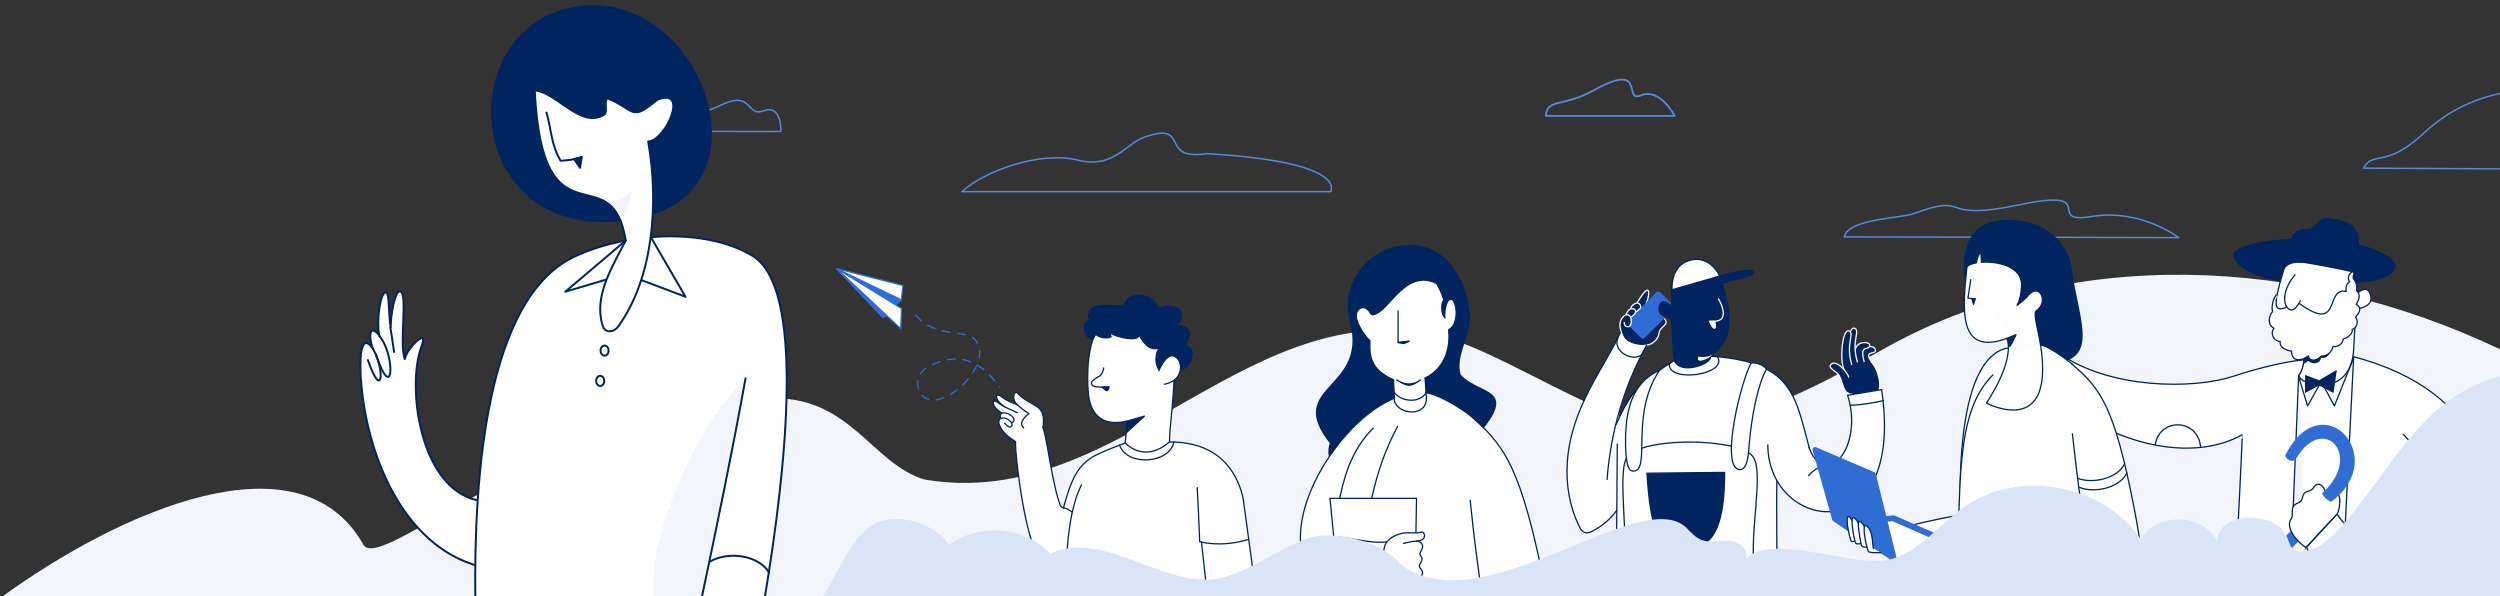 <?xml version="1.0" encoding="UTF-8" standalone="no"?>
<svg
   width="964"
   height="230"
   viewBox="0 0 964 230"
   fill="none"
   version="1.1"
   id="svg401"
   sodipodi:docname="bg-inps-area-personale.svg"
   inkscape:version="1.1.2 (b8e25be833, 2022-02-05)"
   xmlns:inkscape="http://www.inkscape.org/namespaces/inkscape"
   xmlns:sodipodi="http://sodipodi.sourceforge.net/DTD/sodipodi-0.dtd"
   xmlns="http://www.w3.org/2000/svg"
   xmlns:svg="http://www.w3.org/2000/svg">
  <rect x="0" y="0" width="964" height="230" fill="#333333" stroke="none"/>
  <sodipodi:namedview
     id="namedview403"
     pagecolor="#ffffff"
     bordercolor="#666666"
     borderopacity="1.0"
     inkscape:pageshadow="2"
     inkscape:pageopacity="0.0"
     inkscape:pagecheckerboard="true"
     showgrid="false"
     inkscape:zoom="1.7545637"
     inkscape:cx="702.16886"
     inkscape:cy="200.61967"
     inkscape:window-width="3440"
     inkscape:window-height="1369"
     inkscape:window-x="-8"
     inkscape:window-y="-8"
     inkscape:window-maximized="1"
     inkscape:current-layer="svg401" />
  <g
     clip-path="url(#clip0_218_24750)"
     id="g394"
     transform="translate(0,2)">
    <path
       d="m 0,228.67 c 46.57,-33.94 115.68,-64.09 140.12,-20.64 6.52,11.54 72.91,-51.73 155.73,-56.35 31.77,-1.77 40.05,25.12 60.69,31.23 76.85,13.03 126,-76.17 202.58,-54.04 18.74,4.62 62.05,33.26 81.46,33.67 30.01,0.68 58.79,-14.66 84.59,-29.33 C 797.54,91.94 888.37,96.69 964,132.67 V 228.8 L 0,228.66 Z"
       fill="#f2f6fc"
       id="path2" />
    <path
       opacity="0.99"
       d="m 370.91,71.9 h 142.16 c 0,0 7.6,-11.41 -47.79,-14.66 -18.74,2.85 -5.97,-12.63 -23.9,-6.38 -7.2,2.44 -12.08,12.22 -25.39,8.96 -14.93,-3.8 -36.52,4.21 -45.08,12.08 z"
       stroke="#598bde"
       stroke-width="0.57"
       stroke-linecap="round"
       stroke-linejoin="round"
       id="path4" />
    <path
       opacity="0.99"
       d="m 711.15,89.36 c 26.34,0 128.98,0.27 128.98,0.27 0,0 -14.67,-11.27 -33.53,-8.15 -18.88,3.12 4.07,-11.27 -28.11,-4.48 -32.17,6.79 -18.06,-5.02 -40.6,3.39 -4.47,1.77 -25.25,1.9 -26.74,8.96 z"
       stroke="#598bde"
       stroke-width="0.57"
       stroke-linecap="round"
       stroke-linejoin="round"
       id="path6" />
    <path
       opacity="0.99"
       d="m 964,34.06 c -11.54,2.44 -21.18,7.6 -29.73,15.61 -14.53,13.44 -18.88,6.25 -22.95,13.17 l 52.41,0.27"
       stroke="#598bde"
       stroke-width="0.57"
       stroke-linecap="round"
       stroke-linejoin="round"
       id="path8" />
    <path
       opacity="0.99"
       d="m 238.11,48.58 c 9.78,0 63,0.14 63,0.14 0,0 0.41,-10.59 -6.52,-8.01 -6.92,2.58 -4.35,-8.01 -16.29,-2.31 -11.95,5.7 -8.28,0.27 -18.46,4.21 -8.55,3.12 -7.47,-2.31 -21.72,5.97 z"
       stroke="#598bde"
       stroke-width="0.57"
       stroke-linecap="round"
       stroke-linejoin="round"
       id="path10" />
    <path
       d="m 623.62,169.24 c 0,0.21 -0.21,33.39 -0.42,59.6 l 62.09,0.1 c -0.21,-24.44 -0.42,-52.63 0.21,-49.3 0.1,0.73 18.72,9.67 17.47,6.76 -12.27,-28.29 -3.74,-48.36 -43.48,-50.96 -0.52,4.37 -13.73,4.78 -13.83,1.66 -9.78,6.14 -14.87,11.03 -18.72,17.06 -4.99,7.9 -3.33,15.08 -3.33,15.08 z"
       fill="#ffffff"
       id="path12" />
    <path
       d="m 624.56,129.19 -0.42,20.28 2.5,-0.21 c 0,0 5.3,-13.21 8.43,-18.31 1.04,-1.77 -10.09,-4.89 -10.09,-4.89 l -0.42,3.12 z"
       fill="#ffffff"
       id="path14" />
    <path
       d="m 713.07,133.66 -1.87,6.97 2.6,9.67 10.82,-2.08 -0.31,-2.91 -4.99,-9.05 -6.24,-2.6 z"
       fill="#002460"
       id="path16" />
    <path
       d="m 628.82,130.13 0.42,0.21 4.78,-0.52 2.29,-0.1 c 0,0 0.73,-1.98 0.21,-2.08 -1.04,-0.1 -2.81,1.56 -2.81,1.56 l -5.2,-5.3 -1.98,0.31 2.29,5.93 z"
       fill="#002460"
       id="path18" />
    <path
       d="m 685.3,228.83 c -0.21,-24.44 -0.42,-52.53 0.21,-49.3 0.1,0.73 18.72,9.67 17.47,6.76 -12.27,-28.29 -3.74,-48.36 -43.48,-50.96 -0.52,4.37 -13.73,4.79 -13.83,1.66 -9.78,6.14 -15.5,10.71 -18.72,17.06"
       fill="#ffffff"
       id="path20" />
    <path
       d="m 685.3,228.83 c -0.21,-24.44 -0.42,-52.53 0.21,-49.3 0.1,0.73 18.72,9.67 17.47,6.76 -12.27,-28.29 -3.74,-48.36 -43.48,-50.96 -0.52,4.37 -13.73,4.79 -13.83,1.66 -9.78,6.14 -15.5,10.71 -18.72,17.06"
       stroke="#002460"
       stroke-width="0.5"
       stroke-linecap="round"
       stroke-linejoin="round"
       id="path22" />
    <path
       d="m 628.92,130.44 c 6.76,2.39 10.51,-0.73 10.92,-4.47 0.31,-1.98 4.16,-2.81 1.87,-5.1"
       fill="#002460"
       id="path24" />
    <path
       d="m 628.92,130.44 c 6.76,2.39 10.51,-0.73 10.92,-4.47 0.31,-1.98 4.16,-2.81 1.87,-5.1"
       stroke="#ffffff"
       stroke-width="0.5"
       stroke-linejoin="round"
       id="path26" />
    <path
       d="m 625.08,125.66 c -5.82,13.31 -19.14,28.81 -20.7,50.24 -0.62,8.63 0.73,17.37 4.68,25.27 0.42,0.94 1.04,1.87 2.18,2.18 0.94,0.31 1.98,-0.1 2.91,-0.62 3.85,-1.98 7.07,-4.78 9.36,-8.11"
       fill="#ffffff"
       id="path28" />
    <path
       d="m 625.08,125.66 c -5.82,13.31 -19.14,28.81 -20.7,50.24 -0.62,8.63 0.73,17.37 4.68,25.27 0.42,0.94 1.04,1.87 2.18,2.18 0.94,0.31 1.98,-0.1 2.91,-0.62 3.85,-1.98 7.07,-4.78 9.36,-8.11"
       stroke="#002460"
       stroke-width="0.5"
       stroke-miterlimit="10"
       id="path30" />
    <path
       d="m 631.42,114.53 c 6.03,-10.19 4.99,-1.04 1.56,4.06 v -0.1"
       fill="#002460"
       id="path32" />
    <path
       d="m 631.42,114.53 c 6.03,-10.19 4.99,-1.04 1.56,4.06 v -0.1"
       stroke="#ffffff"
       stroke-width="0.5"
       stroke-linecap="round"
       stroke-linejoin="round"
       id="path34" />
    <path
       d="m 627.78,121.7 10.92,-11.03 c 0.42,-0.42 1.04,-0.42 1.46,0 l 5.1,5.1 c 0.42,0.42 0.42,1.04 0,1.46 l -11.03,11.03 c -0.42,0.42 -1.04,0.42 -1.46,0 l -5.1,-5.1 c -0.31,-0.42 -0.31,-1.04 0.1,-1.46 z"
       fill="#2f6dd5"
       id="path36" />
    <path
       d="m 645.67,136.89 c -0.21,-0.73 -0.42,-2.6 -0.42,-3.33 -0.21,-4.16 -0.73,-12.38 -0.83,-12.9 -1.98,-0.21 -5.51,-1.14 -4.58,-4.58 0.94,-3.12 3.22,-1.35 4.68,0 0,0 0.21,-2.7 0.1,-3.64 -0.62,-14.87 10.51,-14.98 14.56,-12.48 3.43,2.08 4.16,5.51 5.1,8.32 7.59,24.23 -5.3,25.48 -4.78,27.25 0.83,2.7 -11.86,7.39 -13.83,1.35 z"
       fill="#002460"
       stroke="#002460"
       stroke-width="0.5"
       stroke-linecap="round"
       stroke-linejoin="round"
       id="path38" />
    <path
       d="m 662.62,113.28 c 0,0 2.91,4.47 1.46,7.28 -0.94,1.77 -4.78,1.35 -4.78,1.35"
       stroke="#ffffff"
       stroke-width="0.5"
       stroke-linecap="round"
       stroke-linejoin="round"
       id="path40" />
    <path
       d="m 623.62,169.24 c 0,0.21 -0.21,33.39 -0.42,59.6 z"
       fill="#ffffff"
       id="path42" />
    <path
       d="m 623.62,169.24 c 0,0.21 -0.21,33.39 -0.42,59.6"
       stroke="#002460"
       stroke-width="0.5"
       stroke-linecap="round"
       stroke-linejoin="round"
       id="path44" />
    <path
       d="m 654.93,135.54 c 1.77,0.21 3.54,0.21 5.3,-0.73 -1.14,1.56 -6.66,3.85 -5.3,0.73 z"
       fill="#ffffff"
       id="path46" />
    <path
       d="m 659.3,121.91 c -0.21,-0.1 1.14,2.91 1.87,2.6 0.62,-0.21 0,-2.6 0,-2.6 z"
       fill="#ffffff"
       stroke="#ffffff"
       stroke-width="0.5"
       stroke-linecap="round"
       stroke-linejoin="round"
       id="path48" />
    <path
       d="m 628.82,117.02 c 0.21,-1.25 1.66,-2.18 2.5,-2.18 1.14,0.1 1.66,1.56 1.14,2.08 -1.35,1.25 -3.33,3.02 -3.64,0.1 z"
       fill="#002460"
       stroke="#ffffff"
       stroke-width="0.5"
       stroke-linecap="round"
       stroke-linejoin="round"
       id="path50" />
    <path
       d="m 627.05,119.21 c 0.21,-0.52 0.52,-1.14 0.94,-1.56 0.42,-0.42 1.04,-0.73 1.66,-0.62 0.62,0.1 1.14,0.62 1.04,1.25 0,0.42 -0.42,0.83 -0.73,1.14 -0.31,0.31 -0.73,0.73 -1.14,0.94 -0.1,0 0,-0.1 -1.77,-1.14 z"
       fill="#002460"
       stroke="#ffffff"
       stroke-width="0.5"
       stroke-linecap="round"
       stroke-linejoin="round"
       id="path52" />
    <path
       d="m 624.35,157.07 2.5,-8.11 c 0,0 -2.5,-0.21 -2.7,0 -0.1,0.1 0.21,8.11 0.21,8.11 z"
       fill="#ffffff"
       id="path54" />
    <path
       d="m 628.92,130.44 c -3.02,-1.14 -3.54,-3.74 -3.85,-4.78 -0.21,-0.73 -0.42,-1.56 -0.42,-2.29 0,-1.04 0.31,-2.18 1.04,-3.02 0.52,-0.62 1.25,-1.14 2.08,-0.94 0.94,0.31 1.25,1.46 1.25,2.39 0,0.73 -0.1,1.66 -0.83,2.08 -0.42,0.21 -1.04,0.1 -1.35,-0.21 -0.42,-0.31 -0.52,-0.83 -0.52,-1.35"
       fill="#002460"
       id="path56" />
    <path
       d="m 628.92,130.44 c -3.02,-1.14 -3.54,-3.74 -3.85,-4.78 -0.21,-0.73 -0.42,-1.56 -0.42,-2.29 0,-1.04 0.31,-2.18 1.04,-3.02 0.52,-0.62 1.25,-1.14 2.08,-0.94 0.94,0.31 1.25,1.46 1.25,2.39 0,0.73 -0.1,1.66 -0.83,2.08 -0.42,0.21 -1.04,0.1 -1.35,-0.21 -0.42,-0.31 -0.52,-0.83 -0.52,-1.35"
       stroke="#ffffff"
       stroke-width="0.5"
       stroke-linecap="round"
       stroke-linejoin="round"
       id="path58" />
    <path
       d="m 630.59,148.64 c -3.22,3.95 -5.41,8.53 -7.49,13.21"
       stroke="#002460"
       stroke-width="0.5"
       stroke-miterlimit="10"
       id="path60" />
    <path
       d="m 634.96,131.06 c -8.84,16.12 -13.94,33.7 -15.29,52.01 v -0.21"
       stroke="#002460"
       stroke-width="0.5"
       stroke-miterlimit="10"
       id="path62" />
    <path
       d="m 623.83,128.26 c -2.18,4.99 5.51,9.57 9.36,6.45"
       stroke="#002460"
       stroke-width="0.5"
       stroke-miterlimit="10"
       id="path64" />
    <path
       d="m 623.41,220.93 c 7.18,-2.29 -0.73,-39.63 3.95,-46.6 5.41,-7.9 42.33,-7.59 48.36,-0.52 5.1,6.03 -2.08,31.72 1.25,47.12 1.77,6.24 7.18,3.95 8.11,-1.25"
       stroke="#002460"
       stroke-width="0.5"
       stroke-linejoin="round"
       id="path66" />
    <path
       d="m 635.06,180.47 29.95,-0.31 c 0,17.79 -3.12,29.44 -14.56,29.44 -11.44,0 -13.94,-7.38 -15.39,-29.12 z"
       fill="#002460"
       stroke="#002460"
       stroke-width="0.5"
       stroke-linejoin="round"
       id="path68" />
    <path
       d="m 681.14,140.32 c -3.64,6.86 -5.72,18.62 -6.66,29.12 -0.21,2.81 -0.42,10.4 -4.06,9.57 -7.18,-1.66 1.25,-35.26 4.89,-41.08 3.74,-0.21 5.93,2.29 5.82,2.39 z"
       fill="#ffffff"
       stroke="#002460"
       stroke-width="0.5"
       stroke-linejoin="round"
       id="path70" />
    <path
       d="m 626.84,165.7 c -0.1,3.95 -0.21,13.63 2.6,13.94 7.7,0.73 -1.35,-21.43 10.51,-38.9 -10.92,4.89 -12.79,15.91 -13.11,24.96 z"
       fill="#ffffff"
       stroke="#002460"
       stroke-width="0.5"
       stroke-linejoin="round"
       id="path72" />
    <path
       d="m 643.69,138.14 c -0.94,7.7 22.67,4.47 18.62,-2.5"
       stroke="#002460"
       stroke-width="0.5"
       stroke-linecap="round"
       stroke-linejoin="round"
       id="path74" />
    <path
       d="m 644.73,109.74 c 0,0 12.06,-3.54 18.1,-5.3 5.1,-1.46 12.59,-2.81 13.11,-1.77 0,0 0.62,0.94 -1.04,1.46 -5.82,1.77 -7.7,2.29 -10.82,3.12 -0.83,-0.94 -7.18,-0.94 -9.36,-0.42"
       fill="#002460"
       id="path76" />
    <path
       d="m 644.73,109.74 c 0,0 12.06,-3.54 18.1,-5.3 5.1,-1.46 12.59,-2.81 13.11,-1.77 0,0 0.62,0.94 -1.04,1.46 -5.82,1.77 -7.7,2.29 -10.82,3.12 -0.83,-0.94 -7.18,-0.94 -9.36,-0.42"
       stroke="#002460"
       stroke-width="0.5"
       stroke-linecap="round"
       stroke-linejoin="round"
       id="path78" />
    <path
       d="m 717.96,135.54 c -0.31,-4.47 4.68,-4.68 5.2,-2.7 0.52,2.39 -5.61,-0.52 -0.72,5.82 0.83,1.04 3.12,5.82 2.18,9.57"
       fill="#002460"
       id="path80" />
    <path
       d="m 717.96,135.54 c -0.31,-4.47 4.68,-4.68 5.2,-2.7 0.52,2.39 -5.61,-0.52 -0.72,5.82 0.83,1.04 3.12,5.82 2.18,9.57"
       stroke="#ffffff"
       stroke-width="0.5"
       stroke-miterlimit="10"
       stroke-linecap="round"
       id="path82" />
    <path
       d="m 715.25,134.19 c -0.21,-5.1 5.82,-4.58 5.72,-3.02 -0.31,2.5 -4.06,-1.04 -2.18,6.24"
       fill="#002460"
       id="path84" />
    <path
       d="m 715.25,134.19 c -0.21,-5.1 5.82,-4.58 5.72,-3.02 -0.31,2.5 -4.06,-1.04 -2.18,6.24"
       stroke="#ffffff"
       stroke-width="0.5"
       stroke-miterlimit="10"
       stroke-linecap="round"
       id="path86" />
    <path
       d="m 712.44,133.77 c -0.21,-5.1 1.14,-10.09 2.81,-9.15 2.08,1.25 -1.46,4.58 0.94,12.9"
       fill="#002460"
       id="path88" />
    <path
       d="m 712.44,133.77 c -0.21,-5.1 1.14,-10.09 2.81,-9.15 2.08,1.25 -1.46,4.58 0.94,12.9"
       stroke="#ffffff"
       stroke-width="0.5"
       stroke-miterlimit="10"
       stroke-linecap="round"
       id="path90" />
    <path
       d="m 711.2,140.74 c -1.98,-3.22 -0.83,-16.54 1.87,-15.08 2.08,1.25 -1.46,4.58 0.94,12.9"
       fill="#002460"
       id="path92" />
    <path
       d="m 711.2,140.74 c -1.98,-3.22 -0.83,-16.54 1.87,-15.08 2.08,1.25 -1.46,4.58 0.94,12.9"
       stroke="#ffffff"
       stroke-width="0.5"
       stroke-linecap="round"
       stroke-linejoin="round"
       id="path94" />
    <path
       d="m 714.42,150.1 c -4.16,-0.42 -3.12,-3.43 -5.3,-7.39 -0.73,-1.35 -3.95,-2.6 -3.33,-3.85 1.66,-2.91 6.66,2.6 7.07,4.58"
       fill="#002460"
       id="path96" />
    <path
       d="m 714.42,150.1 c -4.16,-0.42 -3.12,-3.43 -5.3,-7.39 -0.73,-1.35 -3.95,-2.6 -3.33,-3.85 1.66,-2.91 6.66,2.6 7.07,4.58"
       stroke="#ffffff"
       stroke-width="0.5"
       stroke-linecap="round"
       stroke-linejoin="round"
       id="path98" />
    <path
       d="m 697.47,170.48 c 6.55,16.75 21.32,0.1 14.98,-20.07 l 13.11,-2.18 c 9.26,63.34 -43.89,54.71 -43.89,21.32"
       fill="#ffffff"
       id="path100" />
    <path
       d="m 697.47,170.48 c 6.55,16.75 21.32,0.1 14.98,-20.07 l 13.11,-2.18 c 9.26,63.34 -43.89,54.71 -43.89,21.32"
       stroke="#002460"
       stroke-width="0.5"
       stroke-linecap="round"
       stroke-linejoin="round"
       id="path102" />
    <path
       d="m 713.48,154.26 c 3.22,0 8.22,-0.73 12.69,-1.77 z"
       fill="#ffffff"
       id="path104" />
    <path
       d="m 713.48,154.26 c 3.22,0 8.22,-0.73 12.69,-1.77"
       stroke="#002460"
       stroke-width="0.5"
       stroke-linecap="round"
       stroke-linejoin="round"
       id="path106" />
    <path
       d="m 706,177.25 c -3.22,0 -6.45,1.56 -8.63,4.16 z"
       fill="#ffffff"
       id="path108" />
    <path
       d="m 706,177.25 c -3.22,0 -6.45,1.56 -8.63,4.16"
       stroke="#002460"
       stroke-width="0.5"
       stroke-linecap="round"
       stroke-linejoin="round"
       id="path110" />
    <path
       d="m 644.73,109.74 18.41,-5.3 c 0,0 -3.64,-8.32 -11.65,-6.03 -7.59,2.18 -6.76,11.34 -6.76,11.34 z"
       fill="#ffffff"
       stroke="#002460"
       stroke-width="0.5"
       stroke-linecap="round"
       stroke-linejoin="round"
       id="path112" />
    <path
       d="m 703.49,173.15 c -1.83,2.37 -5.71,2.8 -7.65,8.62 z"
       fill="#ffffff"
       id="path114" />
    <path
       d="m 936.86,228.94 0.64,-15.72 c 0,0 23.27,-30.91 17.66,-42.75 -7.11,-15.29 -21.65,-28.11 -47.93,-35 -2.36,11.74 -20.89,11.2 -20.89,7.32 0,0 1.94,-1.83 2.15,-6.03 0,0 -9.7,0.54 -27.36,6.35 -15.51,5.06 -47.6,4.95 -67.09,-8.83 -0.33,-0.22 5.06,21.32 5.5,21.65 21.85,15.29 48.14,19.28 65.05,9.69 0.21,-0.11 -1.51,32.74 -3.01,63.32"
       fill="#ffffff"
       id="path116" />
    <path
       d="m 936.86,228.94 0.64,-15.72 c 0,0 23.27,-30.91 17.66,-42.75 -7.11,-15.29 -21.65,-28.11 -47.93,-35 -2.36,11.74 -20.89,11.2 -20.89,7.32 0,0 1.94,-1.83 2.15,-6.03 0,0 -9.7,0.54 -27.36,6.35 -15.51,5.06 -47.6,4.95 -67.09,-8.83 -0.33,-0.22 5.06,21.32 5.5,21.65 21.85,15.29 48.14,19.28 65.05,9.69 0.21,-0.11 -1.51,32.74 -3.01,63.32"
       stroke="#002460"
       stroke-width="0.5"
       stroke-miterlimit="10"
       id="path118" />
    <path
       d="m 861.37,97.44 c -3.78,-7.75 42.32,-11.52 59.13,-0.86 7.22,4.63 1.19,8.72 -6.57,9.91 -9.48,1.62 -46.52,3.45 -52.55,-9.05 z"
       fill="#002460"
       id="path120" />
    <path
       d="m 886.46,142.78 c 0.1,3.77 20.03,9.15 21.1,-9.91 0.22,-4.95 0.86,-14.97 0.97,-15.72 2.37,-0.32 6.79,-1.4 5.5,-5.49 -1.08,-3.77 -3.87,-1.72 -5.71,0 l -0.97,-8.83 c 0,0 -7.22,-1.72 -17.55,-3.45 -2.36,-0.43 -8.08,-0.86 -9.15,2.58 -9.26,29.4 0.75,30.26 7.97,29.94 -0.1,3.77 0,7.86 -2.15,10.88 z"
       fill="#ffffff"
       stroke="#002460"
       stroke-width="0.5"
       stroke-linecap="round"
       stroke-linejoin="round"
       id="path122" />
    <path
       d="m 926.52,165.29 c 22.29,21.97 -14.01,51.05 -25.31,30.91 l -11.84,12.82 c 19.06,39.09 82.71,3.02 66.45,-37.48"
       fill="#ffffff"
       id="path124" />
    <path
       d="m 926.52,165.29 c 22.29,21.97 -14.01,51.05 -25.31,30.91 l -11.84,12.82 c 19.06,39.09 82.71,3.02 66.45,-37.48"
       stroke="#002460"
       stroke-width="0.5"
       stroke-miterlimit="10"
       id="path126" />
    <path
       d="m 886.36,147.84 c 0,0 -1.84,45.45 -3.56,80.99 h 3.23 c 3.66,-46.85 0.33,-80.99 0.33,-80.99 z"
       fill="#f2f6fc"
       id="path128" />
    <path
       d="m 886.36,142.78 -3.56,86.16"
       stroke="#002460"
       stroke-width="0.5"
       stroke-miterlimit="10"
       id="path130" />
    <path
       d="m 903.15,223.12 -0.32,5.71"
       stroke="#002460"
       stroke-width="0.5"
       stroke-miterlimit="10"
       id="path132" />
    <path
       d="m 907.57,135.46 -3.23,64.62"
       stroke="#002460"
       stroke-width="0.5"
       stroke-miterlimit="10"
       id="path134" />
    <path
       d="m 886.36,143.32 3.44,11.2 5.28,-9.37 5.06,9.37 7.11,-17.77"
       stroke="#002460"
       stroke-width="0.5"
       stroke-linecap="round"
       stroke-linejoin="round"
       id="path136" />
    <path
       d="m 885.28,114.03 c 18.09,13.89 10.87,-5.49 19.38,-3.66 -0.11,-1.29 0,-3.12 1.4,-3.66 -1.19,-1.4 -0.22,-3.77 1.61,-3.98 0.22,0.86 -0.53,1.83 -0.22,2.69 1.19,1.4 1.51,3.02 1.29,4.74 1.61,1.4 0.97,3.55 -0.22,5.17 2.59,1.51 1.08,3.34 -0.22,4.95 1.19,1.51 0.65,4.2 -1.29,4.74 0.32,1.62 -1.73,3.34 -3.45,3.66 -0.11,1.83 -2.15,3.34 -3.98,2.91 -0.33,2.15 -2.37,3.88 -4.64,3.77 -1.19,1.72 -4.52,2.37 -4.84,-0.11 -2.48,1.94 -6.57,2.48 -6.46,-1.83 -1.94,-0.32 -4.73,-1.29 -4.41,-3.77 -2.48,0 -3.99,-3.12 -2.37,-5.06 -2.59,-1.4 -2.15,-4.63 -0.54,-6.46 -0.64,-1.51 0.33,-6.14 1.84,-6.57 0.1,-0.11 -3.45,10.66 7.11,2.48 z"
       fill="#ffffff"
       stroke="#002460"
       stroke-width="0.5"
       stroke-linecap="round"
       stroke-linejoin="round"
       id="path138" />
    <path
       d="m 884.95,104.01 c -4.09,4.52 -5.5,11.42 -2.05,13.35 1.94,1.08 4.09,-3.34 4.09,-3.34"
       fill="#ffffff"
       id="path140" />
    <path
       d="m 884.95,104.01 c -4.09,4.52 -5.5,11.42 -2.05,13.35 1.94,1.08 4.09,-3.34 4.09,-3.34"
       stroke="#002460"
       stroke-width="0.5"
       stroke-linecap="round"
       stroke-linejoin="round"
       id="path142" />
    <path
       d="m 883.34,90.87 c 0.21,-2.05 1.83,-3.88 3.87,-4.42 1.29,-0.32 2.8,0 3.98,-0.54 1.61,-0.65 2.48,-2.48 3.98,-3.34 1.62,-0.86 3.56,-0.54 5.28,-0.11 3.01,0.65 6.25,1.51 7.97,3.98 1.51,2.26 1.29,5.06 1.08,7.75 -8.94,0.75 -17.87,-0.22 -26.16,-3.34 z"
       fill="#002460"
       id="path144" />
    <path
       d="M 857.17,228.94 883.55,202.55 887,206 864.17,228.94 Z"
       fill="#2f6dd5"
       id="path146" />
    <path
       d="m 889.15,209.12 c -3.01,-1.94 -8.29,-7.54 -5.6,-11.2 0.97,-1.08 -0.86,-4.74 2.48,-5.92 2.69,-0.97 1.08,-3.88 3.77,-4.52 2.81,-0.75 1.84,-1.72 3.45,-2.58 2.15,-0.86 3.23,2.26 4.09,3.55 6.57,-3.77 4.95,5.92 3.98,7.65 -0.11,-0.11 -12.17,13.03 -12.17,13.03 z"
       fill="#ffffff"
       stroke="#002460"
       stroke-width="0.5"
       stroke-miterlimit="10"
       id="path148" />
    <path
       d="m 895.4,188.23 c 16.04,-14.32 0.64,-31.12 -9.91,-13.57 -1.5,2.48 -4.95,-0.11 -4.09,-1.51 14.22,-27.46 40.49,1.29 17.55,18.31 -1.18,-0.11 -3.22,-2.15 -3.55,-3.23 z"
       fill="#2f6dd5"
       id="path150" />
    <path
       d="m 894.21,144.61 -5.39,-2.05 v 7 l 5.39,-2.91 5.6,2.91 1.29,-8.94 z"
       fill="#002460"
       id="path152" />
    <path
       d="m 958.18,188.55 c -12.17,-4.74 -16.9,12.28 -6.46,17.23"
       stroke="#002460"
       stroke-width="0.5"
       stroke-linecap="round"
       stroke-linejoin="round"
       id="path154" />
    <path
       d="m 831.1,169.38 c 1.51,-10.23 16.37,-10.23 17.45,0.97"
       stroke="#002460"
       stroke-width="0.5"
       stroke-linecap="round"
       stroke-linejoin="round"
       id="path156" />
    <path
       d="m 888.29,138.26 c 0.64,-0.22 1.19,-0.65 1.72,-1.08 0.86,0.65 1.94,1.08 3.01,0.86 1.08,-0.22 1.94,-1.08 1.94,-2.15 1.29,0.43 2.81,-0.32 3.23,-1.62 -0.97,0.65 -2.15,0.97 -3.34,0.97 0,0.43 -0.43,0.86 -0.75,1.08 -0.43,0.22 -0.86,0.32 -1.29,0.43 -0.64,0.11 -0.86,0.11 -1.5,-0.11 -0.65,-0.22 -1.29,-0.86 -1.19,-1.51 -0.33,0.32 -1.19,0.75 -1.61,0.97 0,0.32 0,2.05 -0.22,2.15 z"
       fill="#002460"
       id="path158" />
    <path
       d="m 754.53,228.94 c 1.51,-45.12 -0.75,-71.62 13.9,-86.37 z"
       fill="#ffffff"
       id="path160" />
    <path
       d="m 775.32,136.86 c 0.11,-0.21 7.65,-6.25 10.77,-6.03 4.41,0.43 13.14,7.75 13.14,7.75 0.75,33.28 3.77,62.68 9.8,90.25"
       fill="#ffffff"
       id="path162" />
    <path
       d="m 778.12,132.23 c -8.72,-1.51 -24.44,5.38 -22.07,70 0,0 35,-67.85 22.07,-70 z"
       fill="#ffffff"
       stroke="#002460"
       stroke-width="0.5"
       stroke-linejoin="round"
       id="path164" />
    <path
       d="m 764.55,195.44 c -11.52,1.19 -22.72,3.88 -33.92,6.68 -1.61,0.43 -3.34,0.86 -4.31,2.15 -1.39,1.83 -0.43,4.42 1.29,5.81 1.83,1.29 4.2,1.72 6.57,1.94 10.55,1.08 21.43,0.75 31.98,-0.86 3.34,-0.54 7.22,-1.62 8.4,-4.63 0.43,-1.08 0.43,-2.37 0.21,-3.55 -0.97,-4.42 -5.49,-7.97 -10.23,-7.54 z"
       fill="#ffffff"
       stroke="#002460"
       stroke-width="0.5"
       stroke-linecap="round"
       stroke-linejoin="round"
       id="path166" />
    <path
       d="m 775.32,136.86 c 0.11,-0.21 7.65,-6.25 10.77,-6.03 4.41,0.43 13.14,7.75 13.14,7.75 0.75,33.28 3.77,62.68 9.8,90.25 h -54.49 c 1.51,-45.12 -0.75,-71.62 13.9,-86.37"
       fill="#ffffff"
       id="path168" />
    <path
       d="m 765.84,84.3 c 9.04,-3.88 28.75,-1.29 32.74,15.62 3.12,24.34 14.54,41.68 -17.98,37.69 -3.01,-2.58 -6.14,-16.91 -22.94,-31.34 0,0 -3.12,-17.12 8.18,-21.97 z"
       fill="#002460"
       id="path170" />
    <path
       d="m 754.53,228.94 c 1.51,-45.12 -0.75,-71.62 13.9,-86.37 z"
       fill="#ffffff"
       id="path172" />
    <path
       d="m 754.53,228.94 c 1.51,-45.12 -0.75,-71.62 13.9,-86.37"
       stroke="#002460"
       stroke-width="0.5"
       stroke-linecap="round"
       stroke-linejoin="round"
       id="path174" />
    <path
       d="m 775.32,136.86 c 0.11,-0.21 7.65,-6.25 10.77,-6.03 4.41,0.43 13.14,7.75 13.14,7.75 0.75,33.28 3.77,62.68 9.8,90.25"
       fill="#ffffff"
       id="path176" />
    <path
       d="m 775.32,136.86 c 0.11,-0.21 7.65,-6.25 10.77,-6.03 4.41,0.43 13.14,7.75 13.14,7.75 0.75,33.28 3.77,62.68 9.8,90.25"
       stroke="#002460"
       stroke-width="0.5"
       stroke-linecap="round"
       stroke-linejoin="round"
       id="path178" />
    <path
       opacity="0.99"
       d="m 758.41,101.32 c -1.72,16.48 -3.33,34.03 15.51,27.14 3.01,9.15 -7.97,24.98 -7.97,24.98 0,0 29.72,15.72 19.6,-29.08 -1.5,-6.57 -0.43,-6.46 -0.11,-6.68 4.74,-3.66 0.65,-11.2 -3.77,-5.28 -0.75,0.97 -3.87,3.34 -3.87,3.34 0,-0.65 1.29,-1.18 1.72,-7.43 0.64,-11.2 -20.79,-10.45 -21.11,-7 z"
       fill="#ffffff"
       stroke="#002460"
       stroke-width="0.5"
       stroke-linecap="round"
       stroke-linejoin="round"
       id="path180" />
    <path
       opacity="0.99"
       d="m 759.92,105.84 -1.08,7.11 2.8,0.32"
       stroke="#002460"
       stroke-width="0.5"
       stroke-linecap="round"
       stroke-linejoin="round"
       id="path182" />
    <path
       opacity="0.99"
       d="m 773.92,128.46 3.45,-1.4 c 0,0 -1.51,3.34 -2.37,4.52 0,0 -0.97,-3.02 -1.08,-3.12 z"
       fill="#002460"
       stroke="#002460"
       stroke-width="0.5"
       stroke-linecap="round"
       stroke-linejoin="round"
       id="path184" />
    <path
       d="m 798.79,138.26 c 11.2,9.58 16.48,16.15 24.24,56.22 2.47,12.92 3.77,24.66 3.23,34.35 l -17.24,0.11 c -0.64,-2.58 -1.18,-5.06 -1.61,-7.43 -3.98,-20.57 -6.03,-35.43 -8.29,-56.22"
       fill="#ffffff"
       id="path186" />
    <path
       d="m 809.02,228.83 c -0.64,-2.48 -1.18,-4.95 -1.61,-7.32 -3.98,-20.57 -6.03,-35.43 -8.29,-56.22"
       fill="#ffffff"
       id="path188" />
    <path
       d="m 809.02,228.83 c -0.64,-2.48 -1.18,-4.95 -1.61,-7.32 -3.98,-20.57 -6.03,-35.43 -8.29,-56.22"
       stroke="#002460"
       stroke-width="0.5"
       stroke-linecap="round"
       stroke-linejoin="round"
       id="path190" />
    <path
       d="m 798.79,138.26 c 11.2,9.58 16.48,16.15 24.24,56.22 2.58,12.92 3.77,24.77 3.23,34.46"
       fill="#ffffff"
       id="path192" />
    <path
       d="m 798.79,138.26 c 11.2,9.58 16.48,16.15 24.24,56.22 2.58,12.92 3.77,24.77 3.23,34.46"
       stroke="#002460"
       stroke-width="0.5"
       stroke-linecap="round"
       stroke-linejoin="round"
       id="path194" />
    <path
       d="m 761.64,113.17 -0.64,2.15 -0.65,-2.15 z"
       fill="#002460"
       stroke="#002460"
       stroke-width="0.5"
       stroke-linecap="round"
       stroke-linejoin="round"
       id="path196" />
    <path
       d="m 763.9,100.46 c -0.11,-1.62 -0.22,-3.12 -0.33,-4.74 -0.75,1.51 -1.29,3.12 -1.39,4.74 z"
       fill="#ffffff"
       id="path198" />
    <path
       d="m 760.89,209.98 -30.26,-13.14 c -0.11,-0.11 -0.33,-0.11 -0.43,-0.11 l -20.9,1.83 c -0.86,0.11 -1.18,1.18 -0.43,1.62 l 22.83,15.29 c 0.22,0.11 0.43,0.22 0.64,0.11 l 28.44,-3.98 c 0.75,0 0.86,-1.29 0.11,-1.62 z"
       fill="#2f6dd5"
       id="path200" />
    <path
       d="M 752.71,209.12 729.88,199 c -0.11,0 -0.22,-0.11 -0.33,0 l -15.83,1.18 c -0.54,0 -0.75,0.75 -0.32,1.08 l 16.59,12.06 c 0.11,0.11 0.32,0.11 0.43,0.11 l 21.97,-3.12 c 0.75,-0.21 0.86,-0.97 0.33,-1.18 z"
       fill="#ffffff"
       id="path202" />
    <path
       d="m 722.66,180.04 -22.4,-9.59 c -0.75,-0.32 -1.51,0.32 -1.29,1.19 l 7.54,26.82 c 0.11,0.22 0.22,0.43 0.43,0.54 l 22.94,15.4 c 0.75,0.54 1.72,-0.22 1.5,-1.08 l -8.08,-32.63 c -0.11,-0.32 -0.32,-0.54 -0.64,-0.65 z"
       fill="#2f6dd5"
       id="path204" />
    <path
       d="m 714.69,199.75 c -0.32,-0.97 -0.86,-1.83 -1.62,-2.48 -1.72,-1.08 -0.32,6.14 0.54,9.05 0.32,0.97 1.72,0.22 2.58,0"
       fill="#ffffff"
       id="path206" />
    <path
       d="m 714.69,199.75 c -0.32,-0.97 -0.86,-1.83 -1.62,-2.48 -1.72,-1.08 -0.32,6.14 0.54,9.05 0.32,0.97 1.72,0.22 2.58,0"
       stroke="#002460"
       stroke-width="0.5"
       stroke-linecap="round"
       stroke-linejoin="round"
       id="path208" />
    <path
       d="m 716.84,201.37 c 0,-1.4 -0.86,-3.34 -2.15,-3.77 -1.19,-0.43 -0.11,7 0.75,9.58 0.32,0.75 1.4,0.65 2.05,0.32"
       fill="#ffffff"
       id="path210" />
    <path
       d="m 716.84,201.37 c 0,-1.4 -0.86,-3.34 -2.15,-3.77 -1.19,-0.43 -0.11,7 0.75,9.58 0.32,0.75 1.4,0.65 2.05,0.32"
       stroke="#002460"
       stroke-width="0.5"
       stroke-linecap="round"
       stroke-linejoin="round"
       id="path212" />
    <path
       d="m 719.1,201.91 c 0,-1.08 -1.08,-2.58 -1.83,-2.8 -1.51,-0.54 -0.11,5.82 0.33,8.51 0,0.32 0.11,0.54 0.22,0.75 0.43,0.65 1.29,0.65 2.15,0.54"
       fill="#ffffff"
       id="path214" />
    <path
       d="m 719.1,201.91 c 0,-1.08 -1.08,-2.58 -1.83,-2.8 -1.51,-0.54 -0.11,5.82 0.33,8.51 0,0.32 0.11,0.54 0.22,0.75 0.43,0.65 1.29,0.65 2.15,0.54"
       stroke="#002460"
       stroke-width="0.5"
       stroke-linecap="round"
       stroke-linejoin="round"
       id="path216" />
    <path
       d="m 722.33,209.44 c -0.43,-2.8 -0.22,-7.54 -2.91,-8.83 -1.4,-0.65 -0.11,7.43 1.08,10.12 1.4,0.65 3.23,0.22 4.73,0.43"
       fill="#ffffff"
       id="path218" />
    <path
       d="m 722.33,209.44 c -0.43,-2.8 -0.22,-7.54 -2.91,-8.83 -1.4,-0.65 -0.11,7.43 1.08,10.12 1.4,0.65 3.23,0.22 4.73,0.43"
       stroke="#002460"
       stroke-width="0.5"
       stroke-linecap="round"
       stroke-linejoin="round"
       id="path220" />
    <path
       d="m 801.06,182.41 c 5.71,2.26 15.4,0.22 18.2,-5.6 z"
       fill="#ffffff"
       id="path222" />
    <path
       d="m 801.06,182.41 c 5.71,2.26 15.4,0.22 18.2,-5.6"
       stroke="#002460"
       stroke-width="0.5"
       stroke-linecap="round"
       stroke-linejoin="round"
       id="path224" />
    <path
       d="m 801.92,185.97 c 5.71,2.26 15.4,0.22 18.21,-5.6 z"
       fill="#ffffff"
       id="path226" />
    <path
       d="m 801.92,185.97 c 5.71,2.26 15.4,0.22 18.21,-5.6"
       stroke="#002460"
       stroke-width="0.5"
       stroke-linecap="round"
       stroke-linejoin="round"
       id="path228" />
    <path
       opacity="0.99"
       d="m 596.08,42.7 h 49.67 c 0,0 -5.64,-10.93 -12.91,-7.95 -7.28,3.15 2.32,-13.24 -17.88,-2.15 -12.41,6.95 -18.37,3.15 -18.87,10.1 z"
       stroke="#598bde"
       stroke-width="0.7"
       stroke-linecap="round"
       stroke-linejoin="round"
       id="path230" />
    <path
       d="m 410.08,193.86 c -0.73,-0.13 -1.13,-0.63 -1.37,-1.33 -1.51,-4.39 -1.68,-5.95 -2.93,-11.7 -1.18,-5.43 -2.24,-14.07 -3.65,-18.12 l -10.56,5.6 c -0.13,7.2 4.37,41.17 9.64,44.87 5.27,3.7 13.99,-2.91 13.99,-2.91 l -2.54,-24.82 z"
       fill="#ffffff"
       id="path232" />
    <path
       d="m 411.22,190.14 c 0.51,-2 1.09,-3.99 1.93,-5.86 1.93,-4.51 4.25,-8.11 9.47,-10.82 l -1.03,0.58 c 2.45,-1.55 12.3,-5.22 12.3,-5.22 0,0 13.01,-0.39 17.32,-0.39 20.35,0 26.34,13.53 28.14,21.77 l 5.3,38.73 h -73.44 v -38.79 z"
       fill="#ffffff"
       id="path234" />
    <path
       d="m 413.47,195.54 c -2.19,-1.78 -3.39,-1.69 -3.39,-1.69 0.51,-2 2.23,-7.7 3.07,-9.57 1.93,-4.51 4.25,-8.11 9.47,-10.82 l -1.03,0.58 c 2.45,-1.55 12.3,-5.22 12.3,-5.22 0,0 13.01,-0.39 17.32,-0.39 20.35,0 26.34,13.53 28.14,21.77 l 5.3,38.73"
       stroke="#002460"
       stroke-width="0.5"
       stroke-linecap="round"
       stroke-linejoin="round"
       id="path236" />
    <path
       d="m 417.4,190.21 c 0.32,-1.48 0.71,-3.03 1.03,-4.51 z"
       fill="#ffffff"
       id="path238" />
    <path
       d="m 411.22,228.94 c -0.83,-26.25 3.01,-38.49 5.79,-43.96"
       stroke="#002460"
       stroke-width="0.5"
       stroke-linecap="round"
       stroke-linejoin="round"
       id="path240" />
    <path
       d="m 434.53,160.39 c -10.5,2.51 -14.3,-3.8 -14.88,-10.95 -0.64,-7.28 -0.32,-19.77 4.44,-25.76 4.64,-5.8 18.1,-4.32 24.34,0.84 7.92,6.57 2.64,33.04 2.51,43.86 -4.83,4.32 -11.27,5.92 -17.07,0.45 0.32,-2.64 0.52,-5.92 0.64,-8.44 z"
       fill="#ffffff"
       stroke="#002460"
       stroke-width="0.5"
       stroke-linecap="round"
       stroke-linejoin="round"
       id="path242" />
    <path
       d="m 388.87,154.59 -2.25,6.96 4.96,6.76 5.73,-0.97 4.89,-4.64 -4.44,-6.44 -3.99,-2.19 -4.89,0.52 z"
       fill="#ffffff"
       id="path244" />
    <path
       d="m 425.58,139.91 c 0,0 -0.32,2.13 -1.48,3.03 -0.9,0.71 -4.96,2.38 -2.51,3.93 1.03,0.64 5.99,0.32 5.99,0.32"
       fill="#ffffff"
       id="path246" />
    <path
       d="m 425.58,139.91 c 0,0 -0.32,2.13 -1.48,3.03 -0.9,0.71 -4.96,2.38 -2.51,3.93 1.03,0.64 5.99,0.32 5.99,0.32"
       stroke="#002460"
       stroke-width="0.5"
       stroke-linecap="round"
       stroke-linejoin="round"
       id="path248" />
    <path
       d="m 427.58,147.25 c 0,0 -0.06,1.35 -0.77,1.35 -0.71,0 -1.74,-1.35 -1.74,-1.35 z"
       fill="#002460"
       stroke="#002460"
       stroke-width="0.5"
       stroke-linecap="round"
       stroke-linejoin="round"
       id="path250" />
    <path
       d="m 446.83,140.94 c 6.31,-14.81 14.17,3.09 2.13,5.22 z"
       fill="#ffffff"
       id="path252" />
    <path
       d="m 446.83,140.94 c 6.31,-14.81 14.17,3.09 2.13,5.22"
       stroke="#002460"
       stroke-width="0.5"
       stroke-linecap="round"
       stroke-linejoin="round"
       id="path254" />
    <path
       d="m 388.29,155.37 c -5.02,-2.64 -5.02,-6.76 -1.8,-4.19 2.38,1.87 3.99,1.93 7.28,3.61"
       fill="#ffffff"
       id="path256" />
    <path
       d="m 388.29,155.37 c -5.02,-2.64 -5.02,-6.76 -1.8,-4.19 2.38,1.87 3.99,1.93 7.28,3.61"
       stroke="#002460"
       stroke-width="0.5"
       stroke-linecap="round"
       stroke-linejoin="round"
       id="path258" />
    <path
       d="m 387,157.68 c -5.02,-2.64 -5.02,-6.76 -1.8,-4.19 2.38,1.87 3.8,2 7.08,3.67"
       fill="#ffffff"
       id="path260" />
    <path
       d="m 387,157.68 c -5.02,-2.64 -5.02,-6.76 -1.8,-4.19 2.38,1.87 3.8,2 7.08,3.67"
       stroke="#002460"
       stroke-width="0.5"
       stroke-linecap="round"
       stroke-linejoin="round"
       id="path262" />
    <path
       d="m 422.49,126.9 c 1.61,1.35 3.93,1.74 5.93,1.03 -0.13,-0.58 -0.32,-1.16 -0.45,-1.8 1.35,1.8 12.88,4.38 10.95,0.26 1.29,3.16 4.31,7.34 8.11,5.73 -1.61,2.45 -1.74,5.8 -0.26,8.31 1.16,-2 2.45,-4.31 4.51,-5.47 2.83,0.19 4.38,2.83 3.93,5.41 4.25,0 6.5,-8.57 2,-8.95 1.03,-3.61 3.61,-7.21 -3.28,-8.11 4.89,-6.12 -1.61,-8.5 -6.96,-6.57 -2.58,-5.15 -11.08,-7.41 -13.53,-1.09 -3.86,1.03 -8.76,-1.09 -12.37,1.29 -1.48,1.16 -1.93,3.86 -0.26,4.77 -4.51,-0.13 -2.9,6.38 0.45,7.28 0,0.06 0,0 1.22,-2.06 z"
       fill="#002460"
       stroke="#002460"
       stroke-width="0.5"
       stroke-linecap="round"
       stroke-linejoin="round"
       id="path264" />
    <path
       d="m 434.53,160.39 6.76,-1.93 -7.02,6.44 z"
       fill="#002460"
       stroke="#002460"
       stroke-width="0.5"
       stroke-linecap="round"
       stroke-linejoin="round"
       id="path266" />
    <path
       d="m 431.7,169.66 c 3.03,8.44 19.45,7.02 20.93,-1.22"
       stroke="#002460"
       stroke-width="0.5"
       stroke-linecap="round"
       stroke-linejoin="round"
       id="path268" />
    <path
       d="m 385.78,159.49 c -1.16,-4.77 6.76,-0.97 4.96,1.09 -1.1,1.35 -3.86,-0.39 -4.96,-1.09 z"
       fill="#ffffff"
       stroke="#002460"
       stroke-width="0.5"
       stroke-linecap="round"
       stroke-linejoin="round"
       id="path270" />
    <path
       d="m 391.58,168.31 c -1.29,-0.84 -2.51,-1.67 -3.67,-2.77 -1.1,-1.03 -2.06,-2.32 -2.58,-3.74 -0.19,-0.64 -0.32,-1.35 0,-1.87 0.52,-0.84 1.67,-0.9 2.58,-0.58 0.71,0.26 1.29,0.71 1.8,1.22 0.26,0.32 0.52,0.64 0.52,1.1 0.06,0.39 -0.19,0.84 -0.58,0.97 -0.45,0.13 -0.9,-0.19 -1.29,-0.52 -0.32,-0.32 -0.64,-0.58 -0.97,-0.9"
       fill="#ffffff"
       id="path272" />
    <path
       d="m 391.58,168.31 c -1.29,-0.84 -2.51,-1.67 -3.67,-2.77 -1.1,-1.03 -2.06,-2.32 -2.58,-3.74 -0.19,-0.64 -0.32,-1.35 0,-1.87 0.52,-0.84 1.67,-0.9 2.58,-0.58 0.71,0.26 1.29,0.71 1.8,1.22 0.26,0.32 0.52,0.64 0.52,1.1 0.06,0.39 -0.19,0.84 -0.58,0.97 -0.45,0.13 -0.9,-0.19 -1.29,-0.52 -0.32,-0.32 -0.64,-0.58 -0.97,-0.9"
       stroke="#002460"
       stroke-width="0.5"
       stroke-linecap="round"
       stroke-linejoin="round"
       id="path274" />
    <path
       d="m 402.2,162.71 c 1.22,-9.66 -4.31,-7.15 -10.05,-13.33 -1.42,-0.45 -1.67,2.51 -0.64,3.8 1.42,1.74 3.41,3.16 5.22,4.31 -1.74,1.42 -3.99,3.61 -2,5.47"
       fill="#ffffff"
       id="path276" />
    <path
       d="m 402.2,162.71 c 1.22,-9.66 -4.31,-7.15 -10.05,-13.33 -1.42,-0.45 -1.67,2.51 -0.64,3.8 1.42,1.74 3.41,3.16 5.22,4.31 -1.74,1.42 -3.99,3.61 -2,5.47"
       stroke="#002460"
       stroke-width="0.5"
       stroke-linecap="round"
       stroke-linejoin="round"
       id="path278" />
    <path
       d="m 353.14,119.6 c 7.52,8.65 19.09,5.62 22.51,8.97 6.96,7.54 -4.93,21.52 -13.91,23.49 -7.51,1.86 -10.82,-7.77 -4.81,-12.05 9.65,-5.76 19.67,-5.41 28.49,7.26"
       stroke="#2f6dd5"
       stroke-width="0.5"
       stroke-linecap="round"
       stroke-linejoin="round"
       stroke-dasharray="3, 3"
       id="path280" />
    <path
       d="m 340.45,120.4 -17.82,-18.8 24.95,12.03 z"
       fill="#2f6dd5"
       stroke="#2f6dd5"
       stroke-width="0.5"
       stroke-linecap="round"
       stroke-linejoin="round"
       id="path282" />
    <path
       d="m 340.45,120.4 -17.82,-18.8 24.16,15.71 z"
       fill="#2f6dd5"
       stroke="#2f6dd5"
       stroke-width="0.5"
       stroke-linecap="round"
       stroke-linejoin="round"
       id="path284" />
    <path
       d="m 347.65,117 -25.01,-15.4 24.68,23.13 z"
       fill="#ffffff"
       stroke="#2f6dd5"
       stroke-width="0.5"
       stroke-linecap="round"
       stroke-linejoin="round"
       id="path286" />
    <path
       d="m 347.58,113.63 0.59,-5.55 -25.54,-6.48 z"
       fill="#ffffff"
       stroke="#2f6dd5"
       stroke-width="0.5"
       stroke-linecap="round"
       stroke-linejoin="round"
       id="path288" />
    <path
       d="m 461.65,186.02 c 0.06,1.42 0.06,2.77 0,4.19 z"
       fill="#ffffff"
       id="path290" />
    <path
       d="m 461.65,186.02 c 0.06,1.09 0.99,19.74 0.93,20.83 0,0 7.96,2.44 18.6,-0.79"
       stroke="#002460"
       stroke-width="0.5"
       stroke-linecap="round"
       stroke-linejoin="round"
       id="path292" />
    <path
       d="m 463.29,207.04 2.42,21.9"
       stroke="#002460"
       stroke-width="0.5"
       stroke-linecap="round"
       stroke-linejoin="round"
       id="path294" />
    <path
       d="m 410.08,193.86 c -0.73,-0.13 -1.13,-0.63 -1.37,-1.33 -1.51,-4.39 -1.68,-5.95 -2.93,-11.7 -1.18,-5.43 -2.24,-14.07 -3.65,-18.12"
       stroke="#002460"
       stroke-width="0.5"
       stroke-linecap="round"
       stroke-linejoin="round"
       id="path296" />
    <path
       d="m 391.58,168.31 c -0.13,7.2 4.37,41.17 9.64,44.87 3,2.11 7.13,0.87 10.12,-0.59"
       stroke="#002460"
       stroke-width="0.5"
       stroke-linecap="round"
       stroke-linejoin="round"
       id="path298" />
    <path
       d="m 184.96,216.41 c -30.16,-7.92 -44.01,-44.4 -45.83,-72.7 -0.26,-3.25 -0.91,-19.08 4.66,-11.29 -0.91,-2.21 -1.55,-6.1 -0.39,-6.88 0.52,-0.39 2.33,0.78 2.85,1.95 -1.17,-5.97 0.39,-17.01 2.59,-16.75 1.42,0.13 0.91,8.83 1.81,13.5 0,-4.8 1.55,-13.89 3.5,-13.89 3.37,-0.13 -0.39,20.12 1.94,26.09 0.65,-4.02 9.45,-12.72 6.47,-4.93 -6.21,16.1 -0.13,59.59 25.76,59.85"
       fill="#ffffff"
       id="path300" />
    <path
       d="m 184.96,216.41 c -30.16,-7.92 -44.01,-44.4 -45.83,-72.7 -0.26,-3.25 -0.91,-19.08 4.66,-11.29 -0.91,-2.21 -1.55,-6.1 -0.39,-6.88 0.52,-0.39 2.33,0.78 2.85,1.95 -1.17,-5.97 0.39,-17.01 2.59,-16.75 1.42,0.13 0.91,8.83 1.81,13.5 0,-4.8 1.55,-13.89 3.5,-13.89 3.37,-0.13 -0.39,20.12 1.94,26.09 0.65,-4.02 9.45,-12.72 6.47,-4.93 -6.21,16.1 -0.13,59.59 25.76,59.85"
       stroke="#002460"
       stroke-width="0.77"
       stroke-linecap="round"
       stroke-linejoin="round"
       id="path302" />
    <path
       d="M 246.45,81.79 C 178.49,95.55 172.8,7.67 223.02,0.79 269.75,-5.83 298.23,71.15 246.45,81.8 Z"
       fill="#002460"
       stroke="#002460"
       stroke-width="0.77"
       stroke-linecap="round"
       stroke-linejoin="round"
       id="path304" />
    <path
       d="m 290.08,96.59 c -18.64,-11.16 -49.58,-8.83 -69.13,0.65 C 187.62,113.56 182.66,181.48 183.29,228.94 h 111.52 c 8.71,-52.11 15.63,-120.14 -4.74,-132.35 z"
       fill="#ffffff"
       id="path306" />
    <path
       d="m 183.29,228.94 c -0.64,-47.46 4.33,-115.37 37.66,-131.7 19.55,-9.48 50.49,-11.81 69.13,-0.65 20.33,12.18 13.48,79.95 4.79,132.01"
       stroke="#002460"
       stroke-width="0.77"
       stroke-linecap="round"
       stroke-linejoin="round"
       id="path308" />
    <path
       d="m 278.68,189.8 c 2.98,-13.76 6.21,-30.38 8.67,-44.92 -15.31,11.08 -38.5,59.42 -35.17,84.05 h 18.34 z"
       fill="#f2f6fc"
       id="path310" />
    <path
       d="m 270.5,228.93 c 5.97,-28.35 11.91,-56.85 16.99,-85.08"
       stroke="#002460"
       stroke-width="0.77"
       stroke-linecap="round"
       stroke-linejoin="round"
       id="path312" />
    <path
       d="m 273.89,214.46 c 7.12,-4.02 18.64,-2.34 22.65,4.28"
       stroke="#002460"
       stroke-width="0.77"
       stroke-linecap="round"
       stroke-linejoin="round"
       id="path314" />
    <path
       d="m 206.19,32.85 c 2.98,61.92 29.77,24.02 35.08,57.9 -5.05,10 -12.43,21.29 -8.93,32.71 0.91,3.12 4.27,2.86 6.08,0.39 13.33,-18.43 15.79,-47.12 11.52,-71.27 6.73,-0.39 16.05,-21.16 3.5,-16.1 -10.36,8.57 -8.16,4.02 -19.29,-0.65 -1.29,1.69 0.13,4.41 -0.91,6.23 -9.19,5.97 -18.38,-8.44 -27.05,-9.22 0.13,-0.13 0.26,-0.13 0,0 z"
       fill="#ffffff"
       id="path316" />
    <path
       d="m 206.19,32.84 c 8.67,0.78 17.86,15.19 27.05,9.22 1.04,-1.82 -0.38,-4.54 0.91,-6.23 11.13,4.67 8.93,9.22 19.29,0.65 12.55,-5.06 3.23,15.71 -3.5,16.1 4.27,24.15 1.81,52.84 -11.52,71.27 -1.81,2.47 -5.17,2.73 -6.08,-0.39 -3.5,-11.42 3.88,-22.71 8.93,-32.71 -5.31,-33.88 -32.1,4.02 -35.08,-57.9 z m 0,0 c 0.13,-0.13 0.26,-0.13 0,0 z"
       stroke="#002460"
       stroke-width="0.77"
       stroke-linecap="round"
       stroke-linejoin="round"
       id="path318" />
    <path
       d="m 241.27,90.75 -23.3,19.73 15.79,-4.67"
       stroke="#002460"
       stroke-width="0.77"
       stroke-linecap="round"
       stroke-linejoin="round"
       id="path320" />
    <path
       d="m 250.98,89.45 13.33,22.98 -16.83,-6.36"
       stroke="#002460"
       stroke-width="0.77"
       stroke-linecap="round"
       stroke-linejoin="round"
       id="path322" />
    <path
       d="m 233.12,135.15 c 0.86,0 1.55,-0.87 1.55,-1.95 0,-1.08 -0.7,-1.95 -1.55,-1.95 -0.85,0 -1.55,0.87 -1.55,1.95 0,1.08 0.7,1.95 1.55,1.95 z"
       stroke="#002460"
       stroke-width="0.77"
       stroke-linecap="round"
       stroke-linejoin="round"
       id="path324" />
    <path
       d="m 231.44,146.83 c 0.86,0 1.55,-0.87 1.55,-1.95 0,-1.08 -0.7,-1.95 -1.55,-1.95 -0.85,0 -1.55,0.87 -1.55,1.95 0,1.08 0.7,1.95 1.55,1.95 z"
       stroke="#002460"
       stroke-width="0.77"
       stroke-linecap="round"
       stroke-linejoin="round"
       id="path326" />
    <path
       d="m 210.72,41.42 c 1.94,6.62 1.68,12.07 5.44,18.56 2.72,-0.13 5.44,-0.52 8.16,-1.3"
       stroke="#002460"
       stroke-width="0.77"
       stroke-linecap="round"
       stroke-linejoin="round"
       id="path328" />
    <path
       d="m 221.34,59.33 2.98,-0.78 -0.65,4.15 -2.33,-3.38 z"
       fill="#002460"
       stroke="#002460"
       stroke-width="0.77"
       stroke-linecap="round"
       stroke-linejoin="round"
       id="path330" />
    <path
       d="m 141.86,136.84 c 5.57,15.97 6.73,4.15 1.94,-4.41"
       stroke="#002460"
       stroke-width="0.77"
       stroke-linecap="round"
       stroke-linejoin="round"
       id="path332" />
    <path
       d="m 144.96,134.76 c 6.73,19.73 7.64,0.26 1.29,-7.27"
       stroke="#002460"
       stroke-width="0.77"
       stroke-linecap="round"
       stroke-linejoin="round"
       id="path334" />
    <path
       d="m 150.53,124.24 c 0.65,3.89 0.91,6.1 1.42,9.48"
       stroke="#002460"
       stroke-width="0.77"
       stroke-linecap="round"
       stroke-linejoin="round"
       id="path336" />
    <path
       d="m 233.9,75.56 c 0,0 5.05,1.3 9.84,-4.28 -1.17,8.57 -4.27,11.16 -4.27,11.16 0,0 -1.94,-5.06 -5.57,-6.88 z"
       fill="#f2f6fc"
       id="path338" />
    <path
       d="m 543,92.42 c -15.02,0.49 -26.63,14.63 -22.53,29.65 7.22,26.34 -25.46,24.39 -7.71,46.82 -4.29,12.19 17.07,22.63 29.56,22.44 8,0.68 15.61,-13.07 20.78,-18.34 26.92,-26.92 7.71,-21.66 0.1,-30.63 -1.85,-6.44 2.93,-13.56 3.51,-20.19 0.49,-12.97 -7.32,-30.24 -23.7,-29.75 z"
       fill="#002460"
       id="path340" />
    <path
       d="m 541.24,150.47 c -23.41,5.37 -54.04,53.26 -32.48,72.38 7.8,6.93 48.09,-75.89 32.48,-72.38 z"
       fill="#ffffff"
       stroke="#002460"
       stroke-width="0.5"
       stroke-linejoin="round"
       id="path342" />
    <path
       d="m 513.44,228.6 c 0.88,-31.61 2.93,-52.38 16,-65.46 z"
       fill="#ffffff"
       id="path344" />
    <path
       d="m 513.44,228.6 c 0.88,-31.61 2.93,-52.38 16,-65.46"
       stroke="#002460"
       stroke-width="0.5"
       stroke-linecap="round"
       stroke-linejoin="round"
       id="path346" />
    <path
       d="m 596.55,228.7 c -0.1,-0.68 -0.29,-1.46 -0.39,-2.15 -9.56,-48.87 -16,-56.87 -29.65,-68.67 l 0.49,0.39 c 0,0 -11.51,-7.92 -16.88,-8.51"
       fill="#ffffff"
       id="path348" />
    <path
       d="m 596.55,228.7 c -0.1,-0.68 -0.29,-1.46 -0.39,-2.15 -9.56,-48.87 -16,-56.87 -29.65,-68.67 l 0.49,0.39 c 0,0 -11.51,-8.88 -16.88,-9.46"
       stroke="#002460"
       stroke-width="0.5"
       stroke-linecap="round"
       stroke-linejoin="round"
       id="path350" />
    <path
       d="m 513.74,228.6 0.1,-5.76 11.9,-43.7 17.07,-29.75 7.53,0.4 35.1,49.06 c 0,0 9.75,22.24 10.63,29.85"
       fill="#ffffff"
       id="path352" />
    <path
       d="m 538.9,162.47 c -9.27,17.17 -12.49,36.48 -13.36,55.99 z"
       fill="#ffffff"
       id="path354" />
    <path
       d="m 538.9,162.47 c -9.27,17.17 -12.49,36.48 -13.36,55.99"
       stroke="#002460"
       stroke-width="0.5"
       stroke-linecap="round"
       stroke-linejoin="round"
       id="path356" />
    <path
       d="m 566.9,190.95 c 1.46,14.05 2.93,25.66 4.78,37.75 z"
       fill="#ffffff"
       id="path358" />
    <path
       d="m 566.9,190.95 c 1.46,14.05 2.93,25.66 4.78,37.75"
       stroke="#002460"
       stroke-width="0.5"
       stroke-linecap="round"
       stroke-linejoin="round"
       id="path360" />
    <path
       d="m 560.75,114.57 c -0.2,-0.39 -0.39,-0.88 -0.88,-1.07 -0.78,-0.29 -1.56,0.39 -1.95,1.17 -0.2,0.39 -0.39,0.88 -0.59,1.27 -1.66,-7.61 -6.63,-16.19 -14.44,-15.02 -8.98,1.56 -12.88,9.66 -14.15,18.05 -0.88,-1.27 -2.05,-2.54 -3.51,-2.34 -1.17,0.2 -2.05,1.37 -2.24,2.63 -0.2,1.27 0.29,2.44 0.78,3.61 0.88,1.95 1.95,3.71 3.32,5.37 0.39,0.39 0.78,0.78 1.17,1.17 -0.29,5.46 0,11.12 9.07,15.02 l 0.39,8.19 c 1.37,5.37 12.58,6.34 12.29,-1.27 -0.09,-1.64 -0.49,-7.41 -0.49,-7.41 l -0.1,-0.1 c 8.97,-4.39 9.76,-13.66 9.17,-18.73 0.1,0 0.29,-0.1 0.39,-0.2 1.27,-0.78 1.95,-2.24 2.24,-3.71 0.49,-2.15 0.39,-4.58 -0.49,-6.63 z"
       fill="#ffffff"
       stroke="#002460"
       stroke-width="0.5"
       stroke-linecap="round"
       stroke-linejoin="round"
       id="path362" />
    <path
       d="m 554.22,107.74 c -10.34,-5.56 -16.68,6.34 -21.46,10.15 -13.66,10.93 4.88,-35.31 21.46,-10.15 z"
       fill="#002460"
       id="path364" />
    <path
       d="m 558.41,113.98 c -0.88,2.24 -1.27,4.68 -0.98,7.12 -1.37,-1.07 -1.76,-2.93 -1.76,-4.58 0,-1.17 0.29,-2.54 1.17,-3.32 0.1,-0.1 0.29,-0.29 0.49,-0.2 0.1,0 0.2,0.1 0.29,0.2 0.39,0.2 0.59,0.68 0.78,0.78 z"
       fill="#002460"
       id="path366" />
    <path
       d="m 539.1,117.89 v 12.19 l 4.2,-0.49"
       stroke="#002460"
       stroke-width="0.5"
       stroke-linecap="round"
       stroke-linejoin="round"
       id="path368" />
    <path
       d="m 537.64,149.3 c 2.63,3.8 10.44,4.39 12.49,-0.39"
       stroke="#002460"
       stroke-width="0.5"
       stroke-linecap="round"
       stroke-linejoin="round"
       id="path370" />
    <path
       d="m 538.61,144.52 c 3.61,2.34 6.63,1.76 9.17,0 -4.1,2.73 -4.88,2.63 -9.17,0 z"
       fill="#002460"
       stroke="#002460"
       stroke-width="0.5"
       stroke-linecap="round"
       stroke-linejoin="round"
       id="path372" />
    <path
       d="m 543.29,129.59 -1.95,0.88 -2.24,-0.39 4.2,-0.49 z"
       fill="#002460"
       stroke="#002460"
       stroke-width="0.5"
       stroke-linecap="round"
       stroke-linejoin="round"
       id="path374" />
    <path
       d="m 516.56,228.7 -3.71,-38.53 h 33.36 l -0.68,38.53"
       fill="#ffffff"
       id="path376" />
    <path
       d="m 516.56,228.7 -3.71,-38.53 h 33.36 l -0.68,38.53"
       stroke="#002460"
       stroke-width="0.5"
       stroke-miterlimit="10"
       id="path378" />
    <path
       d="m 510.52,205 c 10.44,-0.78 20.97,4.78 29.85,0.39 0,-0.1 0.1,12.78 -1.95,17.46 -7.9,3.9 -23.51,4.1 -29.46,0.2"
       fill="#ffffff"
       id="path380" />
    <path
       d="m 510.52,205 c 10.44,-0.78 20.97,4.78 29.85,0.39 0,-0.1 0.1,12.78 -1.95,17.46 -7.9,3.9 -23.51,4.1 -29.46,0.2"
       stroke="#002460"
       stroke-width="0.5"
       stroke-linecap="round"
       stroke-linejoin="round"
       id="path382" />
    <path
       d="m 546.22,206.66 c 4.58,-0.29 2.93,-3.8 2.05,-3.51 -1.95,0.59 -4.98,0.2 -5.85,0.29 -4.2,0.2 -7.9,2.63 -8.58,5.46 -1.76,7.02 -0.58,11.02 0.2,15.02 h 0.1"
       fill="#ffffff"
       id="path384" />
    <path
       d="m 546.22,206.66 c 4.58,-0.29 2.93,-3.8 2.05,-3.51 -1.95,0.59 -4.98,0.2 -5.85,0.29 -4.2,0.2 -7.9,2.63 -8.58,5.46 -1.76,7.02 -0.58,11.02 0.2,15.02 h 0.1"
       stroke="#002460"
       stroke-width="0.5"
       stroke-linecap="round"
       stroke-linejoin="round"
       id="path386" />
    <path
       d="m 534.03,223.82 c 2.44,1.95 15.22,3.51 13.85,-0.98 -0.98,-3.22 2.15,-3.02 -0.29,-5.85 -1.17,-1.37 1.95,-2.83 0.19,-4.68 -0.97,-0.98 1.07,-2.54 0.78,-3.9 -0.68,-3.02 -5.07,-1.27 -7.32,-0.88"
       fill="#ffffff"
       id="path388" />
    <path
       d="m 534.03,223.82 c 2.44,1.95 15.22,3.51 13.85,-0.98 -0.98,-3.22 2.15,-3.02 -0.29,-5.85 -1.17,-1.37 1.95,-2.83 0.19,-4.68 -0.97,-0.98 1.07,-2.54 0.78,-3.9 -0.68,-3.02 -5.07,-1.27 -7.32,-0.88"
       stroke="#002460"
       stroke-width="0.5"
       stroke-linecap="round"
       stroke-linejoin="round"
       id="path390" />
    <path
       d="m 939.2,156.49 c -14.59,13.13 -24.01,31.01 -37.28,45.47 -3.46,3.77 -7.48,7.46 -12.5,8.43 -9.25,1.77 -4.19,-6.03 -12.47,-10.51 -8.28,-4.49 -22.6,-2.15 -21.87,7.24 -4.9,-11.24 -23.79,-11.94 -29.5,-1.09 -14.49,-21.47 -47.55,-27.4 -68.6,-12.3 -10.35,7.42 -18.81,19.35 -31.5,20.5 -13.53,1.23 -42.28,-10.15 -52.26,-0.93 1.44,-3.37 -2.77,-6.6 -6.44,-6.79 -3.66,-0.2 -7.52,1.02 -10.9,-0.4 -2.18,-0.92 -3.77,-2.79 -5.45,-4.45 -17.62,-17.56 -79.42,38.24 -110.54,13.76 -6.9,-8.73 -25.81,-13.43 -36.26,-9.61 -11.52,4.21 -19.08,10.97 -30.82,14.52 -22.39,6.77 -46.8,-19.06 -67.79,-8.73 -9.64,-10.58 -27.58,-12.17 -38.93,-3.46 -5.78,-7.83 -16.47,-11.67 -25.91,-9.32 -11.18,2.79 -17.23,21.46 -23.62,30.14 -1.55,2.1 -3.21,-2.8 8.37,0 H 964.4 v -85.93 c -9.22,2.21 -18.19,7.17 -25.21,13.49 z"
       fill="#d9e4f7"
       id="path392" />
  </g>
  <defs
     id="defs399">
    <clipPath
       id="clip0_218_24750">
      <rect
         width="964.42"
         height="229.48"
         fill="white"
         id="rect396" />
    </clipPath>
  </defs>
</svg>
